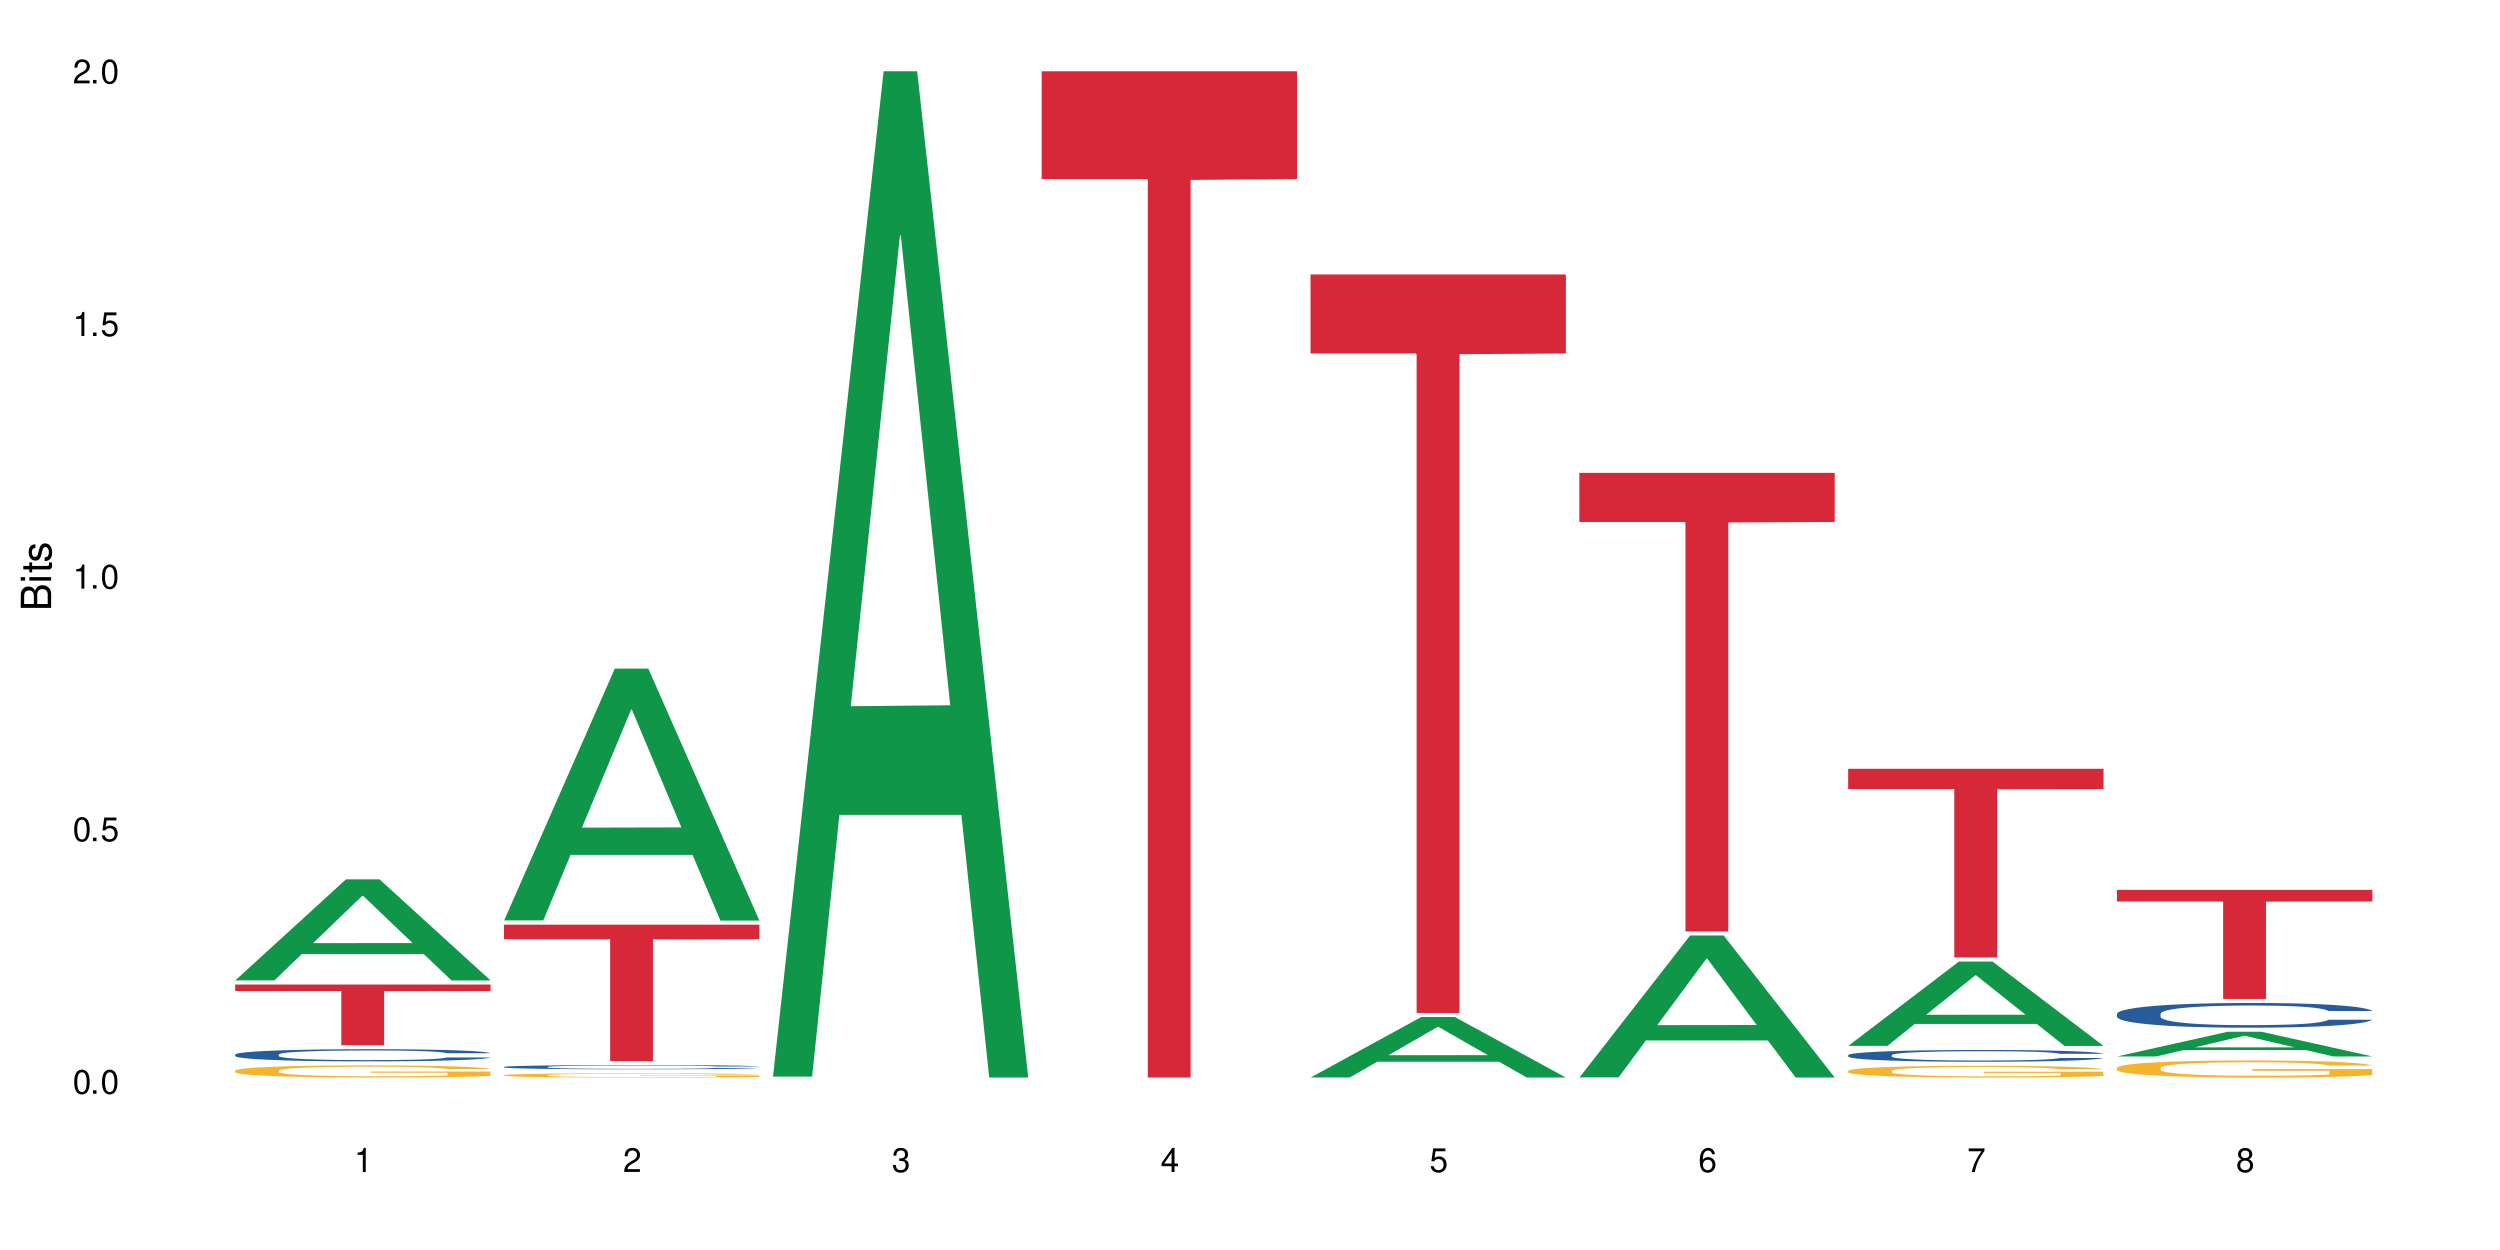 <?xml version="1.0" encoding="UTF-8"?>
<svg xmlns="http://www.w3.org/2000/svg" xmlns:xlink="http://www.w3.org/1999/xlink" width="720" height="360" viewBox="0 0 720 360">
<defs>
<g>
<g id="glyph-0-0">
</g>
<g id="glyph-0-1">
<path d="M 2.641 -6.938 C 2 -6.938 1.422 -6.656 1.078 -6.172 C 0.641 -5.562 0.406 -4.641 0.406 -3.359 C 0.406 -1.016 1.188 0.219 2.641 0.219 C 4.078 0.219 4.859 -1.016 4.859 -3.297 C 4.859 -4.641 4.656 -5.547 4.203 -6.172 C 3.844 -6.656 3.281 -6.938 2.641 -6.938 Z M 2.641 -6.188 C 3.547 -6.188 4 -5.25 4 -3.375 C 4 -1.406 3.562 -0.484 2.625 -0.484 C 1.734 -0.484 1.281 -1.438 1.281 -3.344 C 1.281 -5.25 1.734 -6.188 2.641 -6.188 Z M 2.641 -6.188 "/>
</g>
<g id="glyph-0-2">
<path d="M 1.828 -1 L 0.828 -1 L 0.828 0 L 1.828 0 Z M 1.828 -1 "/>
</g>
<g id="glyph-0-3">
<path d="M 4.562 -6.797 L 1.062 -6.797 L 0.547 -3.094 L 1.328 -3.094 C 1.719 -3.562 2.047 -3.734 2.578 -3.734 C 3.484 -3.734 4.062 -3.109 4.062 -2.094 C 4.062 -1.125 3.484 -0.531 2.578 -0.531 C 1.828 -0.531 1.375 -0.906 1.188 -1.672 L 0.328 -1.672 C 0.453 -1.109 0.547 -0.844 0.75 -0.594 C 1.125 -0.078 1.828 0.219 2.594 0.219 C 3.969 0.219 4.922 -0.781 4.922 -2.219 C 4.922 -3.562 4.031 -4.484 2.719 -4.484 C 2.25 -4.484 1.859 -4.359 1.469 -4.062 L 1.734 -5.969 L 4.562 -5.969 Z M 4.562 -6.797 "/>
</g>
<g id="glyph-0-4">
<path d="M 2.484 -4.938 L 2.484 0 L 3.328 0 L 3.328 -6.938 L 2.766 -6.938 C 2.469 -5.875 2.281 -5.734 0.984 -5.562 L 0.984 -4.938 Z M 2.484 -4.938 "/>
</g>
<g id="glyph-0-5">
<path d="M 4.859 -0.828 L 1.281 -0.828 C 1.359 -1.406 1.672 -1.781 2.5 -2.281 L 3.469 -2.828 C 4.406 -3.344 4.906 -4.062 4.906 -4.906 C 4.906 -5.484 4.672 -6.031 4.266 -6.406 C 3.859 -6.766 3.375 -6.938 2.719 -6.938 C 1.859 -6.938 1.219 -6.625 0.844 -6.031 C 0.609 -5.672 0.5 -5.234 0.484 -4.531 L 1.328 -4.531 C 1.359 -5.016 1.406 -5.281 1.531 -5.516 C 1.75 -5.938 2.188 -6.203 2.703 -6.203 C 3.469 -6.203 4.031 -5.641 4.031 -4.891 C 4.031 -4.344 3.719 -3.859 3.125 -3.516 L 2.234 -3 C 0.812 -2.172 0.406 -1.531 0.328 -0.016 L 4.859 -0.016 Z M 4.859 -0.828 "/>
</g>
<g id="glyph-0-6">
<path d="M 2.125 -3.188 L 2.578 -3.188 C 3.5 -3.188 3.984 -2.766 3.984 -1.922 C 3.984 -1.062 3.469 -0.531 2.594 -0.531 C 1.656 -0.531 1.203 -1 1.156 -2.016 L 0.312 -2.016 C 0.344 -1.453 0.438 -1.094 0.609 -0.781 C 0.953 -0.109 1.625 0.219 2.547 0.219 C 3.953 0.219 4.859 -0.625 4.859 -1.938 C 4.859 -2.828 4.516 -3.297 3.703 -3.594 C 4.344 -3.844 4.656 -4.328 4.656 -5.031 C 4.656 -6.219 3.875 -6.938 2.578 -6.938 C 1.203 -6.938 0.484 -6.172 0.453 -4.703 L 1.297 -4.703 C 1.312 -5.125 1.344 -5.359 1.453 -5.578 C 1.641 -5.969 2.062 -6.203 2.594 -6.203 C 3.344 -6.203 3.797 -5.75 3.797 -5 C 3.797 -4.516 3.609 -4.219 3.25 -4.047 C 3.016 -3.953 2.703 -3.922 2.125 -3.906 Z M 2.125 -3.188 "/>
</g>
<g id="glyph-0-7">
<path d="M 3.141 -1.672 L 3.141 0 L 3.984 0 L 3.984 -1.672 L 4.984 -1.672 L 4.984 -2.438 L 3.984 -2.438 L 3.984 -6.938 L 3.359 -6.938 L 0.266 -2.578 L 0.266 -1.672 Z M 3.141 -2.438 L 1 -2.438 L 3.141 -5.5 Z M 3.141 -2.438 "/>
</g>
<g id="glyph-0-8">
<path d="M 4.781 -5.125 C 4.609 -6.266 3.891 -6.938 2.844 -6.938 C 2.094 -6.938 1.422 -6.578 1.031 -5.953 C 0.594 -5.266 0.406 -4.422 0.406 -3.172 C 0.406 -2 0.578 -1.25 0.984 -0.641 C 1.359 -0.078 1.953 0.219 2.703 0.219 C 3.984 0.219 4.922 -0.75 4.922 -2.094 C 4.922 -3.375 4.062 -4.281 2.844 -4.281 C 2.172 -4.281 1.641 -4.031 1.281 -3.516 C 1.281 -5.234 1.828 -6.188 2.797 -6.188 C 3.391 -6.188 3.797 -5.797 3.938 -5.125 Z M 2.734 -3.531 C 3.547 -3.531 4.062 -2.953 4.062 -2.031 C 4.062 -1.156 3.484 -0.531 2.703 -0.531 C 1.922 -0.531 1.328 -1.188 1.328 -2.078 C 1.328 -2.938 1.906 -3.531 2.734 -3.531 Z M 2.734 -3.531 "/>
</g>
<g id="glyph-0-9">
<path d="M 4.984 -6.797 L 0.438 -6.797 L 0.438 -5.969 L 4.109 -5.969 C 2.5 -3.656 1.828 -2.234 1.328 0 L 2.219 0 C 2.594 -2.172 3.453 -4.047 4.984 -6.094 Z M 4.984 -6.797 "/>
</g>
<g id="glyph-0-10">
<path d="M 3.75 -3.656 C 4.469 -4.094 4.688 -4.438 4.688 -5.078 C 4.688 -6.172 3.844 -6.938 2.641 -6.938 C 1.438 -6.938 0.594 -6.172 0.594 -5.094 C 0.594 -4.438 0.812 -4.094 1.516 -3.656 C 0.734 -3.266 0.359 -2.703 0.359 -1.922 C 0.359 -0.656 1.281 0.219 2.641 0.219 C 3.984 0.219 4.922 -0.656 4.922 -1.922 C 4.922 -2.703 4.531 -3.266 3.75 -3.656 Z M 2.641 -6.188 C 3.359 -6.188 3.812 -5.75 3.812 -5.062 C 3.812 -4.406 3.344 -3.984 2.641 -3.984 C 1.922 -3.984 1.453 -4.406 1.453 -5.078 C 1.453 -5.75 1.922 -6.188 2.641 -6.188 Z M 2.641 -3.266 C 3.484 -3.266 4.062 -2.719 4.062 -1.906 C 4.062 -1.078 3.484 -0.531 2.625 -0.531 C 1.797 -0.531 1.219 -1.094 1.219 -1.906 C 1.219 -2.719 1.781 -3.266 2.641 -3.266 Z M 2.641 -3.266 "/>
</g>
<g id="glyph-1-0">
</g>
<g id="glyph-1-1">
<path d="M 0 -0.953 L 0 -4.891 C 0 -5.719 -0.234 -6.344 -0.734 -6.797 C -1.188 -7.234 -1.812 -7.469 -2.5 -7.469 C -3.547 -7.469 -4.188 -7 -4.625 -5.875 C -4.984 -6.688 -5.625 -7.094 -6.531 -7.094 C -7.172 -7.094 -7.734 -6.859 -8.141 -6.391 C -8.562 -5.922 -8.75 -5.344 -8.75 -4.5 L -8.75 -0.953 Z M -4.984 -2.062 L -7.766 -2.062 L -7.766 -4.219 C -7.766 -4.844 -7.688 -5.203 -7.453 -5.5 C -7.219 -5.812 -6.859 -5.969 -6.375 -5.969 C -5.891 -5.969 -5.531 -5.812 -5.297 -5.5 C -5.062 -5.203 -4.984 -4.844 -4.984 -4.219 Z M -0.984 -2.062 L -4 -2.062 L -4 -4.781 C -4 -5.766 -3.438 -6.359 -2.484 -6.359 C -1.547 -6.359 -0.984 -5.766 -0.984 -4.781 Z M -0.984 -2.062 "/>
</g>
<g id="glyph-1-2">
<path d="M -6.281 -1.797 L -6.281 -0.797 L 0 -0.797 L 0 -1.797 Z M -8.75 -1.797 L -8.75 -0.797 L -7.484 -0.797 L -7.484 -1.797 Z M -8.75 -1.797 "/>
</g>
<g id="glyph-1-3">
<path d="M -6.281 -3.047 L -6.281 -2.016 L -8.016 -2.016 L -8.016 -1.016 L -6.281 -1.016 L -6.281 -0.172 L -5.469 -0.172 L -5.469 -1.016 L -0.719 -1.016 C -0.078 -1.016 0.281 -1.453 0.281 -2.234 C 0.281 -2.5 0.25 -2.719 0.188 -3.047 L -0.641 -3.047 C -0.609 -2.906 -0.594 -2.766 -0.594 -2.562 C -0.594 -2.141 -0.719 -2.016 -1.156 -2.016 L -5.469 -2.016 L -5.469 -3.047 Z M -6.281 -3.047 "/>
</g>
<g id="glyph-1-4">
<path d="M -4.531 -5.25 C -5.766 -5.25 -6.469 -4.422 -6.469 -2.969 C -6.469 -1.516 -5.719 -0.562 -4.547 -0.562 C -3.562 -0.562 -3.094 -1.062 -2.734 -2.562 L -2.516 -3.484 C -2.344 -4.188 -2.094 -4.469 -1.641 -4.469 C -1.047 -4.469 -0.641 -3.875 -0.641 -3 C -0.641 -2.453 -0.797 -2 -1.062 -1.75 C -1.25 -1.594 -1.422 -1.531 -1.875 -1.469 L -1.875 -0.406 C -0.422 -0.453 0.281 -1.266 0.281 -2.922 C 0.281 -4.5 -0.5 -5.516 -1.719 -5.516 C -2.656 -5.516 -3.172 -4.984 -3.469 -3.734 L -3.703 -2.766 C -3.891 -1.953 -4.156 -1.609 -4.594 -1.609 C -5.188 -1.609 -5.547 -2.125 -5.547 -2.938 C -5.547 -3.75 -5.203 -4.172 -4.531 -4.203 Z M -4.531 -5.25 "/>
</g>
</g>
</defs>
<rect x="-72" y="-36" width="864" height="432" fill="rgb(100%, 100%, 100%)" fill-opacity="1"/>
<path fill-rule="nonzero" fill="rgb(6.275%, 58.824%, 28.235%)" fill-opacity="1" d="M 67.73 282.348 L 67.809 282.32 L 99.637 253.25 L 109.301 253.25 L 141.281 282.375 L 130.047 282.375 L 122.031 274.77 L 86.906 274.77 L 79.047 282.348 L 67.73 282.348 L 90.285 271.625 L 118.809 271.598 L 104.586 258.008 L 104.43 257.98 L 104.27 258.062 L 90.207 271.598 L 90.285 271.625 Z M 67.73 282.348 "/>
<path fill-rule="nonzero" fill="rgb(14.51%, 36.078%, 60%)" fill-opacity="1" d="M 67.73 303.699 L 67.82 303.695 L 67.82 303.617 L 68.09 303.496 L 68.719 303.344 L 69.344 303.238 L 70.961 303.051 L 73.203 302.867 L 75.535 302.727 L 77.238 302.645 L 78.766 302.578 L 82.262 302.461 L 84.504 302.398 L 86.926 302.348 L 89.887 302.293 L 92.039 302.258 L 96.883 302.207 L 100.469 302.188 L 103.25 302.176 L 109.262 302.176 L 112.848 302.188 L 115.449 302.207 L 118.32 302.23 L 120.742 302.258 L 124.957 302.328 L 128.727 302.418 L 130.43 302.469 L 133.121 302.57 L 135.184 302.664 L 136.617 302.75 L 138.234 302.867 L 139.668 303.012 L 140.746 303.172 L 141.281 303.312 L 128.727 303.312 L 128.098 303.184 L 127.379 303.086 L 126.035 302.953 L 124.688 302.859 L 122.805 302.77 L 121.102 302.707 L 118.77 302.645 L 116.707 302.609 L 114.555 302.578 L 112.488 302.559 L 108.543 302.539 L 103.969 302.539 L 102.266 302.547 L 98.766 302.574 L 96.883 302.594 L 94.191 302.641 L 92.309 302.68 L 90.066 302.746 L 88.539 302.801 L 86.656 302.883 L 85.312 302.957 L 83.785 303.062 L 82.891 303.141 L 82.082 303.23 L 81.363 303.336 L 80.828 303.449 L 80.469 303.566 L 80.289 303.684 L 80.289 304.176 L 80.469 304.293 L 80.918 304.426 L 82.082 304.621 L 83.785 304.789 L 85.762 304.926 L 87.645 305.02 L 88.719 305.066 L 90.156 305.117 L 92.398 305.18 L 95.629 305.246 L 97.512 305.27 L 100.383 305.297 L 103.34 305.309 L 107.289 305.309 L 110.785 305.297 L 113.117 305.281 L 115.539 305.254 L 118.859 305.199 L 120.922 305.148 L 122.715 305.086 L 124.062 305.027 L 124.957 304.977 L 126.305 304.875 L 127.379 304.77 L 128.188 304.656 L 128.727 304.547 L 141.281 304.547 L 140.746 304.676 L 139.938 304.801 L 139.129 304.895 L 137.875 305.004 L 136.441 305.105 L 134.375 305.215 L 132.672 305.289 L 130.43 305.367 L 128.367 305.43 L 126.125 305.484 L 122.805 305.547 L 120.652 305.578 L 118.32 305.609 L 115.539 305.633 L 112.043 305.656 L 108.273 305.668 L 104.777 305.672 L 101.008 305.668 L 98.227 305.652 L 94.551 305.625 L 89.977 305.566 L 86.656 305.508 L 84.055 305.445 L 81.812 305.383 L 79.301 305.297 L 76.074 305.156 L 74.098 305.047 L 72.754 304.957 L 71.23 304.832 L 70.152 304.719 L 68.898 304.543 L 68 304.316 L 67.73 304.141 Z M 67.73 303.699 "/>
<path fill-rule="nonzero" fill="rgb(96.863%, 70.196%, 16.863%)" fill-opacity="1" d="M 67.73 308.332 L 67.82 308.332 L 67.82 308.266 L 68.18 308.125 L 69.078 307.926 L 70.242 307.762 L 71.5 307.633 L 72.305 307.566 L 73.652 307.473 L 74.816 307.402 L 77.777 307.258 L 81.543 307.125 L 83.609 307.066 L 85.941 307.012 L 89.258 306.953 L 90.785 306.93 L 95.449 306.879 L 100.738 306.848 L 106.57 306.836 L 109.262 306.84 L 112.938 306.852 L 117.961 306.887 L 120.832 306.918 L 123.074 306.953 L 125.406 306.992 L 128.277 307.059 L 130.969 307.133 L 133.121 307.211 L 135.273 307.305 L 137.066 307.406 L 138.594 307.52 L 139.938 307.652 L 140.746 307.766 L 141.281 307.879 L 128.816 307.879 L 128.098 307.766 L 127.289 307.68 L 125.945 307.574 L 124.598 307.496 L 123.254 307.438 L 120.742 307.355 L 118.59 307.301 L 115.898 307.258 L 113.297 307.23 L 110.336 307.211 L 108.543 307.203 L 103.789 307.203 L 99.484 307.227 L 96.973 307.25 L 95.18 307.277 L 92.668 307.324 L 91.141 307.363 L 90.246 307.391 L 87.555 307.488 L 85.762 307.578 L 84.773 307.637 L 83.52 307.734 L 82.621 307.82 L 81.633 307.949 L 81.098 308.043 L 80.379 308.262 L 80.289 308.836 L 80.559 308.957 L 81.098 309.086 L 81.812 309.203 L 82.891 309.324 L 83.965 309.418 L 85.852 309.539 L 87.465 309.625 L 88.719 309.68 L 91.141 309.766 L 92.129 309.793 L 94.461 309.852 L 96.883 309.895 L 99.844 309.934 L 102.086 309.953 L 105.672 309.969 L 110.246 309.969 L 115.629 309.949 L 119.039 309.922 L 121.371 309.898 L 122.895 309.875 L 124.777 309.84 L 126.125 309.809 L 127.379 309.773 L 128.906 309.719 L 128.906 308.957 L 106.75 308.953 L 106.75 308.594 L 141.195 308.594 L 141.281 309.84 L 139.398 309.926 L 137.066 310.012 L 134.824 310.074 L 132.492 310.129 L 129.176 310.188 L 126.484 310.227 L 122.355 310.273 L 118.59 310.301 L 114.645 310.32 L 111.145 310.328 L 107.02 310.332 L 103.34 310.324 L 99.395 310.309 L 96.254 310.281 L 93.383 310.25 L 90.516 310.207 L 86.926 310.141 L 84.594 310.086 L 82.172 310.02 L 79.75 309.941 L 77.598 309.855 L 76.164 309.785 L 74.727 309.711 L 73.203 309.613 L 71.766 309.504 L 70.691 309.406 L 69.703 309.293 L 68.988 309.191 L 68.27 309.047 L 67.91 308.93 L 67.73 308.832 Z M 67.73 308.332 "/>
<path fill-rule="nonzero" fill="rgb(83.922%, 15.686%, 22.353%)" fill-opacity="1" d="M 67.73 283.539 L 141.281 283.539 L 141.281 285.406 L 110.629 285.426 L 110.629 301.012 L 98.297 301.012 L 98.297 285.441 L 98.117 285.406 L 67.73 285.406 Z M 67.73 283.539 "/>
<path fill-rule="nonzero" fill="rgb(6.275%, 58.824%, 28.235%)" fill-opacity="1" d="M 145.156 265.07 L 145.234 265.004 L 177.059 192.566 L 186.723 192.566 L 218.707 265.137 L 207.469 265.137 L 199.453 246.195 L 164.328 246.195 L 156.469 265.07 L 145.156 265.07 L 167.707 238.359 L 196.23 238.289 L 182.008 204.422 L 181.852 204.355 L 181.695 204.559 L 167.629 238.289 L 167.707 238.359 Z M 145.156 265.07 "/>
<path fill-rule="nonzero" fill="rgb(14.51%, 36.078%, 60%)" fill-opacity="1" d="M 145.156 307.27 L 145.242 307.266 L 145.242 307.238 L 145.512 307.199 L 146.141 307.145 L 146.77 307.109 L 148.383 307.043 L 150.625 306.98 L 152.957 306.93 L 154.664 306.902 L 156.188 306.879 L 159.684 306.836 L 161.93 306.816 L 164.352 306.797 L 167.309 306.777 L 169.461 306.77 L 174.305 306.75 L 177.895 306.742 L 180.676 306.738 L 186.684 306.738 L 190.273 306.742 L 192.875 306.75 L 195.742 306.758 L 198.164 306.77 L 202.383 306.793 L 206.148 306.824 L 207.852 306.84 L 210.543 306.875 L 212.605 306.91 L 214.043 306.938 L 215.656 306.98 L 217.094 307.027 L 218.168 307.086 L 218.707 307.133 L 206.148 307.133 L 205.52 307.09 L 204.805 307.055 L 203.457 307.008 L 202.113 306.977 L 200.23 306.945 L 198.523 306.922 L 196.191 306.902 L 194.129 306.891 L 191.977 306.879 L 189.914 306.871 L 185.969 306.867 L 179.688 306.867 L 176.191 306.875 L 174.305 306.883 L 171.613 306.898 L 169.73 306.914 L 167.488 306.938 L 165.965 306.957 L 164.082 306.984 L 162.734 307.012 L 161.211 307.047 L 160.312 307.074 L 159.508 307.105 L 158.789 307.141 L 158.25 307.18 L 157.891 307.223 L 157.711 307.262 L 157.711 307.434 L 157.891 307.473 L 158.34 307.52 L 159.508 307.59 L 161.211 307.648 L 163.184 307.695 L 165.066 307.727 L 166.145 307.742 L 167.578 307.762 L 169.82 307.781 L 173.051 307.805 L 174.934 307.812 L 177.805 307.824 L 180.766 307.828 L 184.711 307.828 L 188.211 307.824 L 190.543 307.816 L 192.965 307.809 L 196.281 307.789 L 198.344 307.773 L 200.141 307.75 L 201.484 307.73 L 202.383 307.711 L 203.727 307.676 L 204.805 307.641 L 205.609 307.602 L 206.148 307.562 L 218.707 307.562 L 218.168 307.605 L 217.359 307.652 L 216.555 307.684 L 215.297 307.723 L 213.863 307.758 L 211.801 307.797 L 210.094 307.82 L 207.852 307.848 L 205.789 307.871 L 203.547 307.887 L 200.23 307.91 L 198.074 307.922 L 195.742 307.93 L 192.965 307.941 L 189.465 307.949 L 185.699 307.953 L 178.434 307.953 L 175.652 307.945 L 171.973 307.938 L 167.398 307.918 L 164.082 307.895 L 161.48 307.875 L 159.238 307.852 L 156.727 307.824 L 153.496 307.773 L 151.523 307.734 L 150.176 307.707 L 148.652 307.66 L 147.574 307.621 L 146.32 307.562 L 145.422 307.48 L 145.156 307.422 Z M 145.156 307.27 "/>
<path fill-rule="nonzero" fill="rgb(96.863%, 70.196%, 16.863%)" fill-opacity="1" d="M 145.156 309.637 L 145.242 309.637 L 145.242 309.613 L 145.602 309.566 L 146.5 309.496 L 147.664 309.438 L 148.922 309.395 L 149.73 309.371 L 151.074 309.34 L 152.242 309.312 L 155.199 309.266 L 158.969 309.219 L 161.031 309.199 L 163.363 309.18 L 166.684 309.156 L 168.207 309.148 L 172.871 309.133 L 178.164 309.121 L 183.992 309.117 L 186.684 309.117 L 190.363 309.125 L 195.387 309.137 L 198.254 309.148 L 200.496 309.156 L 202.828 309.172 L 205.699 309.195 L 208.391 309.223 L 210.543 309.246 L 212.695 309.281 L 214.492 309.316 L 216.016 309.355 L 217.359 309.402 L 218.168 309.441 L 218.707 309.48 L 206.238 309.48 L 205.52 309.441 L 204.715 309.41 L 203.367 309.375 L 202.023 309.348 L 200.676 309.328 L 198.164 309.297 L 196.012 309.281 L 193.32 309.266 L 190.723 309.254 L 187.762 309.246 L 181.211 309.246 L 176.906 309.254 L 174.395 309.262 L 172.602 309.27 L 170.09 309.289 L 168.566 309.301 L 167.668 309.309 L 164.977 309.344 L 163.184 309.375 L 162.195 309.395 L 160.941 309.43 L 160.043 309.461 L 159.059 309.504 L 158.52 309.535 L 157.801 309.613 L 157.711 309.812 L 157.98 309.855 L 158.52 309.898 L 159.238 309.941 L 160.312 309.98 L 161.391 310.016 L 163.273 310.059 L 164.887 310.086 L 166.145 310.105 L 168.566 310.137 L 169.551 310.145 L 171.883 310.164 L 174.305 310.18 L 177.266 310.195 L 179.508 310.199 L 183.098 310.207 L 187.672 310.207 L 193.055 310.199 L 196.461 310.191 L 198.793 310.18 L 200.32 310.172 L 202.203 310.16 L 203.547 310.152 L 204.805 310.137 L 206.328 310.121 L 206.328 309.855 L 184.172 309.852 L 184.172 309.73 L 218.617 309.727 L 218.707 310.16 L 216.824 310.191 L 214.492 310.219 L 212.25 310.242 L 209.918 310.262 L 206.598 310.281 L 203.906 310.297 L 199.781 310.312 L 196.012 310.32 L 192.066 310.328 L 188.566 310.332 L 180.766 310.332 L 176.816 310.324 L 173.68 310.316 L 170.809 310.305 L 167.938 310.289 L 164.352 310.266 L 162.016 310.246 L 159.594 310.223 L 157.172 310.195 L 155.02 310.168 L 153.586 310.145 L 152.152 310.117 L 150.625 310.082 L 149.191 310.047 L 148.113 310.012 L 147.129 309.973 L 146.41 309.934 L 145.691 309.887 L 145.332 309.844 L 145.156 309.812 Z M 145.156 309.637 "/>
<path fill-rule="nonzero" fill="rgb(83.922%, 15.686%, 22.353%)" fill-opacity="1" d="M 145.156 266.301 L 218.707 266.301 L 218.707 270.508 L 188.051 270.543 L 188.051 305.574 L 175.719 305.574 L 175.719 270.578 L 175.539 270.508 L 145.156 270.508 Z M 145.156 266.301 "/>
<path fill-rule="nonzero" fill="rgb(6.275%, 58.824%, 28.235%)" fill-opacity="1" d="M 222.578 310.059 L 222.656 309.789 L 254.48 20.527 L 264.148 20.527 L 296.129 310.332 L 284.895 310.332 L 276.879 234.684 L 241.75 234.684 L 233.895 310.059 L 222.578 310.059 L 245.129 203.391 L 273.656 203.117 L 259.434 67.875 L 259.273 67.602 L 259.117 68.418 L 245.051 203.117 L 245.129 203.391 Z M 222.578 310.059 "/>
<path fill-rule="nonzero" fill="rgb(83.922%, 15.686%, 22.353%)" fill-opacity="1" d="M 300 20.527 L 373.555 20.527 L 373.555 51.547 L 342.898 51.82 L 342.898 310.332 L 330.566 310.332 L 330.566 52.094 L 330.387 51.547 L 300 51.547 Z M 300 20.527 "/>
<path fill-rule="nonzero" fill="rgb(6.275%, 58.824%, 28.235%)" fill-opacity="1" d="M 377.426 310.316 L 377.504 310.301 L 409.328 292.898 L 418.992 292.898 L 450.977 310.332 L 439.738 310.332 L 431.723 305.781 L 396.598 305.781 L 388.738 310.316 L 377.426 310.316 L 399.977 303.898 L 428.504 303.883 L 414.277 295.746 L 414.121 295.73 L 413.965 295.781 L 399.898 303.883 L 399.977 303.898 Z M 377.426 310.316 "/>
<path fill-rule="nonzero" fill="rgb(83.922%, 15.686%, 22.353%)" fill-opacity="1" d="M 377.426 79.039 L 450.977 79.039 L 450.977 101.805 L 420.324 102.004 L 420.324 291.734 L 407.988 291.734 L 407.988 102.203 L 407.809 101.805 L 377.426 101.805 Z M 377.426 79.039 "/>
<path fill-rule="nonzero" fill="rgb(6.275%, 58.824%, 28.235%)" fill-opacity="1" d="M 454.848 310.293 L 454.926 310.254 L 486.75 269.422 L 496.418 269.422 L 528.398 310.332 L 517.164 310.332 L 509.148 299.652 L 474.023 299.652 L 466.164 310.293 L 454.848 310.293 L 477.402 295.238 L 505.926 295.199 L 491.703 276.105 L 491.547 276.07 L 491.387 276.184 L 477.32 295.199 L 477.402 295.238 Z M 454.848 310.293 "/>
<path fill-rule="nonzero" fill="rgb(83.922%, 15.686%, 22.353%)" fill-opacity="1" d="M 454.848 136.191 L 528.398 136.191 L 528.398 150.328 L 497.746 150.453 L 497.746 268.258 L 485.414 268.258 L 485.414 150.578 L 485.234 150.328 L 454.848 150.328 Z M 454.848 136.191 "/>
<path fill-rule="nonzero" fill="rgb(6.275%, 58.824%, 28.235%)" fill-opacity="1" d="M 532.27 301.211 L 532.352 301.188 L 564.176 276.922 L 573.84 276.922 L 605.824 301.234 L 594.586 301.234 L 586.57 294.887 L 551.445 294.887 L 543.586 301.211 L 532.27 301.211 L 554.824 292.262 L 583.348 292.238 L 569.125 280.895 L 568.969 280.871 L 568.812 280.941 L 554.746 292.238 L 554.824 292.262 Z M 532.27 301.211 "/>
<path fill-rule="nonzero" fill="rgb(14.51%, 36.078%, 60%)" fill-opacity="1" d="M 532.27 303.871 L 532.359 303.867 L 532.359 303.793 L 532.629 303.676 L 533.258 303.527 L 533.887 303.426 L 535.5 303.242 L 537.742 303.066 L 540.074 302.93 L 541.777 302.852 L 543.305 302.789 L 546.801 302.672 L 549.043 302.613 L 551.465 302.562 L 554.426 302.508 L 556.578 302.477 L 561.422 302.43 L 565.012 302.406 L 567.793 302.398 L 573.801 302.398 L 577.391 302.41 L 579.992 302.426 L 582.859 302.449 L 585.281 302.477 L 589.5 302.547 L 593.266 302.633 L 594.969 302.684 L 597.66 302.777 L 599.723 302.871 L 601.16 302.953 L 602.773 303.066 L 604.207 303.207 L 605.285 303.363 L 605.824 303.496 L 593.266 303.496 L 592.637 303.371 L 591.922 303.277 L 590.574 303.148 L 589.23 303.059 L 587.344 302.969 L 585.641 302.91 L 583.309 302.852 L 581.246 302.816 L 579.094 302.789 L 577.031 302.77 L 573.082 302.75 L 568.508 302.75 L 566.805 302.758 L 563.305 302.781 L 561.422 302.805 L 558.73 302.848 L 556.848 302.887 L 554.605 302.949 L 553.082 303 L 551.199 303.082 L 549.852 303.152 L 548.328 303.254 L 547.43 303.332 L 546.621 303.418 L 545.906 303.52 L 545.367 303.629 L 545.008 303.742 L 544.828 303.855 L 544.828 304.336 L 545.008 304.445 L 545.457 304.578 L 546.621 304.766 L 548.328 304.93 L 550.301 305.059 L 552.184 305.152 L 553.262 305.195 L 554.695 305.246 L 556.938 305.309 L 560.168 305.367 L 562.051 305.395 L 564.922 305.418 L 567.883 305.43 L 571.828 305.43 L 575.324 305.418 L 577.656 305.402 L 580.078 305.379 L 583.398 305.324 L 585.461 305.277 L 587.254 305.219 L 588.602 305.156 L 589.5 305.109 L 590.844 305.012 L 591.922 304.906 L 592.727 304.801 L 593.266 304.695 L 605.824 304.695 L 605.285 304.816 L 604.477 304.938 L 603.672 305.027 L 602.414 305.137 L 600.98 305.234 L 598.918 305.34 L 597.211 305.41 L 594.969 305.488 L 592.906 305.547 L 590.664 305.602 L 587.344 305.664 L 585.191 305.695 L 582.859 305.723 L 580.078 305.746 L 576.582 305.77 L 572.816 305.781 L 569.316 305.785 L 565.551 305.777 L 562.77 305.766 L 559.09 305.738 L 554.516 305.68 L 551.199 305.621 L 548.598 305.562 L 546.355 305.5 L 543.844 305.418 L 540.613 305.281 L 538.641 305.176 L 537.293 305.09 L 535.77 304.969 L 534.691 304.859 L 533.438 304.688 L 532.539 304.469 L 532.27 304.297 Z M 532.27 303.871 "/>
<path fill-rule="nonzero" fill="rgb(96.863%, 70.196%, 16.863%)" fill-opacity="1" d="M 532.27 308.398 L 532.359 308.395 L 532.359 308.332 L 532.719 308.191 L 533.617 308 L 534.781 307.844 L 536.039 307.719 L 536.844 307.656 L 538.191 307.562 L 539.355 307.496 L 542.316 307.355 L 546.086 307.227 L 548.148 307.168 L 550.48 307.117 L 553.797 307.059 L 555.324 307.035 L 559.988 306.988 L 565.281 306.957 L 571.109 306.945 L 573.801 306.949 L 577.48 306.961 L 582.5 306.996 L 585.371 307.027 L 587.613 307.059 L 589.945 307.098 L 592.816 307.16 L 595.508 307.234 L 597.66 307.309 L 599.812 307.402 L 601.609 307.5 L 603.133 307.609 L 604.477 307.738 L 605.285 307.848 L 605.824 307.953 L 593.355 307.953 L 592.637 307.848 L 591.832 307.762 L 590.484 307.66 L 589.141 307.586 L 587.793 307.527 L 585.281 307.449 L 583.129 307.398 L 580.438 307.355 L 577.836 307.328 L 574.879 307.309 L 573.082 307.301 L 568.328 307.301 L 564.023 307.324 L 561.512 307.348 L 559.719 307.375 L 557.207 307.422 L 555.684 307.457 L 554.785 307.48 L 552.094 307.578 L 550.301 307.664 L 549.312 307.723 L 548.059 307.816 L 547.16 307.898 L 546.176 308.023 L 545.637 308.117 L 544.918 308.324 L 544.828 308.883 L 545.098 309 L 545.637 309.125 L 546.355 309.238 L 547.43 309.355 L 548.508 309.445 L 550.391 309.566 L 552.004 309.645 L 553.262 309.699 L 555.684 309.781 L 556.668 309.809 L 559 309.867 L 561.422 309.91 L 564.383 309.945 L 566.625 309.965 L 570.215 309.98 L 574.789 309.98 L 580.168 309.961 L 583.578 309.938 L 585.91 309.91 L 587.434 309.891 L 589.32 309.855 L 590.664 309.824 L 591.922 309.793 L 593.445 309.738 L 593.445 309 L 571.289 308.996 L 571.289 308.652 L 605.734 308.648 L 605.824 309.855 L 603.941 309.941 L 601.609 310.02 L 599.363 310.082 L 597.031 310.133 L 593.715 310.191 L 591.023 310.23 L 586.898 310.273 L 583.129 310.301 L 579.184 310.32 L 575.684 310.328 L 571.559 310.332 L 567.883 310.328 L 563.934 310.309 L 560.797 310.281 L 557.926 310.254 L 555.055 310.211 L 551.465 310.148 L 549.133 310.094 L 546.711 310.031 L 544.289 309.953 L 542.137 309.867 L 540.703 309.805 L 539.266 309.73 L 537.742 309.637 L 536.309 309.531 L 535.23 309.438 L 534.246 309.328 L 533.527 309.227 L 532.809 309.086 L 532.449 308.977 L 532.27 308.879 Z M 532.27 308.398 "/>
<path fill-rule="nonzero" fill="rgb(83.922%, 15.686%, 22.353%)" fill-opacity="1" d="M 532.27 221.422 L 605.824 221.422 L 605.824 227.238 L 575.168 227.289 L 575.168 275.758 L 562.836 275.758 L 562.836 227.34 L 562.656 227.238 L 532.27 227.238 Z M 532.27 221.422 "/>
<path fill-rule="nonzero" fill="rgb(6.275%, 58.824%, 28.235%)" fill-opacity="1" d="M 609.695 304.254 L 609.773 304.246 L 641.598 297.141 L 651.266 297.141 L 683.246 304.258 L 672.008 304.258 L 663.996 302.402 L 628.867 302.402 L 621.012 304.254 L 609.695 304.254 L 632.246 301.633 L 660.773 301.625 L 646.551 298.305 L 646.391 298.297 L 646.234 298.316 L 632.168 301.625 L 632.246 301.633 Z M 609.695 304.254 "/>
<path fill-rule="nonzero" fill="rgb(14.51%, 36.078%, 60%)" fill-opacity="1" d="M 609.695 291.957 L 609.785 291.949 L 609.785 291.793 L 610.055 291.547 L 610.68 291.234 L 611.309 291.02 L 612.922 290.637 L 615.164 290.266 L 617.5 289.977 L 619.203 289.809 L 620.727 289.68 L 624.227 289.438 L 626.469 289.316 L 628.891 289.203 L 631.852 289.094 L 634.004 289.027 L 638.848 288.926 L 642.434 288.879 L 645.215 288.859 L 651.223 288.859 L 654.812 288.887 L 657.414 288.918 L 660.285 288.969 L 662.707 289.027 L 666.922 289.172 L 670.688 289.355 L 672.395 289.457 L 675.086 289.66 L 677.148 289.855 L 678.582 290.023 L 680.195 290.266 L 681.633 290.559 L 682.707 290.891 L 683.246 291.168 L 670.688 291.168 L 670.062 290.91 L 669.344 290.707 L 667.996 290.441 L 666.652 290.25 L 664.77 290.062 L 663.066 289.938 L 660.734 289.816 L 658.668 289.738 L 656.516 289.68 L 654.453 289.641 L 650.508 289.602 L 645.934 289.602 L 644.227 289.613 L 640.73 289.664 L 638.848 289.711 L 636.156 289.801 L 634.273 289.887 L 632.027 290.016 L 630.504 290.129 L 628.621 290.297 L 627.273 290.445 L 625.75 290.66 L 624.852 290.824 L 624.047 291.008 L 623.328 291.223 L 622.789 291.449 L 622.43 291.688 L 622.254 291.922 L 622.254 292.934 L 622.43 293.168 L 622.879 293.441 L 624.047 293.836 L 625.75 294.18 L 627.723 294.453 L 629.605 294.648 L 630.684 294.742 L 632.117 294.844 L 634.363 294.977 L 637.59 295.105 L 639.473 295.156 L 642.344 295.211 L 645.305 295.234 L 649.25 295.234 L 652.75 295.211 L 655.082 295.176 L 657.504 295.125 L 660.82 295.016 L 662.887 294.91 L 664.68 294.785 L 666.023 294.664 L 666.922 294.559 L 668.266 294.355 L 669.344 294.137 L 670.152 293.906 L 670.688 293.688 L 683.246 293.688 L 682.707 293.945 L 681.902 294.199 L 681.094 294.391 L 679.84 294.617 L 678.402 294.82 L 676.34 295.047 L 674.637 295.195 L 672.395 295.359 L 670.332 295.484 L 668.086 295.594 L 664.77 295.723 L 662.617 295.789 L 660.285 295.848 L 657.504 295.898 L 654.004 295.945 L 650.238 295.969 L 646.738 295.977 L 642.973 295.965 L 640.191 295.938 L 636.516 295.879 L 631.941 295.762 L 628.621 295.641 L 626.02 295.516 L 623.777 295.387 L 621.266 295.211 L 618.035 294.922 L 616.062 294.703 L 614.719 294.52 L 613.191 294.266 L 612.117 294.039 L 610.859 293.676 L 609.965 293.211 L 609.695 292.855 Z M 609.695 291.957 "/>
<path fill-rule="nonzero" fill="rgb(96.863%, 70.196%, 16.863%)" fill-opacity="1" d="M 609.695 307.527 L 609.785 307.52 L 609.785 307.43 L 610.145 307.23 L 611.039 306.953 L 612.207 306.723 L 613.461 306.543 L 614.27 306.449 L 615.613 306.316 L 616.781 306.215 L 619.742 306.016 L 623.508 305.828 L 625.57 305.746 L 627.902 305.668 L 631.223 305.586 L 632.746 305.555 L 637.41 305.48 L 642.703 305.438 L 648.535 305.422 L 651.223 305.426 L 654.902 305.445 L 659.926 305.496 L 662.797 305.539 L 665.039 305.586 L 667.371 305.645 L 670.242 305.73 L 672.93 305.84 L 675.086 305.949 L 677.238 306.082 L 679.031 306.227 L 680.555 306.383 L 681.902 306.57 L 682.707 306.727 L 683.246 306.883 L 670.777 306.883 L 670.062 306.727 L 669.254 306.605 L 667.91 306.457 L 666.562 306.352 L 665.219 306.266 L 662.707 306.148 L 660.555 306.078 L 657.863 306.016 L 655.262 305.973 L 652.301 305.949 L 650.508 305.938 L 645.754 305.938 L 641.449 305.969 L 638.938 306.004 L 637.141 306.043 L 634.629 306.109 L 633.105 306.164 L 632.207 306.199 L 629.52 306.336 L 627.723 306.465 L 626.738 306.547 L 625.48 306.684 L 624.586 306.805 L 623.598 306.984 L 623.059 307.117 L 622.344 307.422 L 622.254 308.23 L 622.52 308.398 L 623.059 308.582 L 623.777 308.746 L 624.852 308.914 L 625.93 309.047 L 627.812 309.219 L 629.43 309.336 L 630.684 309.414 L 633.105 309.535 L 634.094 309.574 L 636.426 309.656 L 638.848 309.719 L 641.805 309.773 L 644.047 309.801 L 647.637 309.82 L 652.211 309.82 L 657.594 309.793 L 661 309.758 L 663.332 309.723 L 664.859 309.691 L 666.742 309.641 L 668.086 309.598 L 669.344 309.547 L 670.867 309.473 L 670.867 308.398 L 648.715 308.395 L 648.715 307.895 L 683.156 307.891 L 683.246 309.641 L 681.363 309.762 L 679.031 309.879 L 676.789 309.969 L 674.457 310.047 L 671.137 310.129 L 668.445 310.184 L 664.32 310.246 L 660.555 310.289 L 656.605 310.316 L 653.109 310.328 L 648.98 310.332 L 645.305 310.324 L 641.359 310.297 L 638.219 310.262 L 635.348 310.215 L 632.477 310.156 L 628.891 310.062 L 626.559 309.988 L 624.137 309.895 L 621.715 309.781 L 619.562 309.66 L 618.125 309.566 L 616.691 309.457 L 615.164 309.324 L 613.73 309.172 L 612.656 309.031 L 611.668 308.875 L 610.949 308.727 L 610.234 308.527 L 609.875 308.363 L 609.695 308.227 Z M 609.695 307.527 "/>
<path fill-rule="nonzero" fill="rgb(83.922%, 15.686%, 22.353%)" fill-opacity="1" d="M 609.695 256.285 L 683.246 256.285 L 683.246 259.645 L 652.594 259.676 L 652.594 287.695 L 640.258 287.695 L 640.258 259.703 L 640.082 259.645 L 609.695 259.645 Z M 609.695 256.285 "/>
<g fill="rgb(0%, 0%, 0%)" fill-opacity="1">
<use xlink:href="#glyph-0-1" x="20.965" y="314.993"/>
<use xlink:href="#glyph-0-2" x="25.965" y="314.993"/>
<use xlink:href="#glyph-0-1" x="28.965" y="314.993"/>
</g>
<g fill="rgb(0%, 0%, 0%)" fill-opacity="1">
<use xlink:href="#glyph-0-1" x="20.965" y="242.251"/>
<use xlink:href="#glyph-0-2" x="25.965" y="242.251"/>
<use xlink:href="#glyph-0-3" x="28.965" y="242.251"/>
</g>
<g fill="rgb(0%, 0%, 0%)" fill-opacity="1">
<use xlink:href="#glyph-0-4" x="20.965" y="169.509"/>
<use xlink:href="#glyph-0-2" x="25.965" y="169.509"/>
<use xlink:href="#glyph-0-1" x="28.965" y="169.509"/>
</g>
<g fill="rgb(0%, 0%, 0%)" fill-opacity="1">
<use xlink:href="#glyph-0-4" x="20.965" y="96.767"/>
<use xlink:href="#glyph-0-2" x="25.965" y="96.767"/>
<use xlink:href="#glyph-0-3" x="28.965" y="96.767"/>
</g>
<g fill="rgb(0%, 0%, 0%)" fill-opacity="1">
<use xlink:href="#glyph-0-5" x="20.965" y="24.024"/>
<use xlink:href="#glyph-0-2" x="25.965" y="24.024"/>
<use xlink:href="#glyph-0-1" x="28.965" y="24.024"/>
</g>
<g fill="rgb(0%, 0%, 0%)" fill-opacity="1">
<use xlink:href="#glyph-0-4" x="102.008" y="337.532"/>
</g>
<g fill="rgb(0%, 0%, 0%)" fill-opacity="1">
<use xlink:href="#glyph-0-5" x="179.43" y="337.532"/>
</g>
<g fill="rgb(0%, 0%, 0%)" fill-opacity="1">
<use xlink:href="#glyph-0-6" x="256.855" y="337.532"/>
</g>
<g fill="rgb(0%, 0%, 0%)" fill-opacity="1">
<use xlink:href="#glyph-0-7" x="334.277" y="337.532"/>
</g>
<g fill="rgb(0%, 0%, 0%)" fill-opacity="1">
<use xlink:href="#glyph-0-3" x="411.699" y="337.532"/>
</g>
<g fill="rgb(0%, 0%, 0%)" fill-opacity="1">
<use xlink:href="#glyph-0-8" x="489.125" y="337.532"/>
</g>
<g fill="rgb(0%, 0%, 0%)" fill-opacity="1">
<use xlink:href="#glyph-0-9" x="566.547" y="337.532"/>
</g>
<g fill="rgb(0%, 0%, 0%)" fill-opacity="1">
<use xlink:href="#glyph-0-10" x="643.969" y="337.532"/>
</g>
<g fill="rgb(0%, 0%, 0%)" fill-opacity="1">
<use xlink:href="#glyph-1-1" x="14.725" y="176.012"/>
<use xlink:href="#glyph-1-2" x="14.725" y="168.012"/>
<use xlink:href="#glyph-1-3" x="14.725" y="165.012"/>
<use xlink:href="#glyph-1-4" x="14.725" y="162.012"/>
</g>
</svg>
